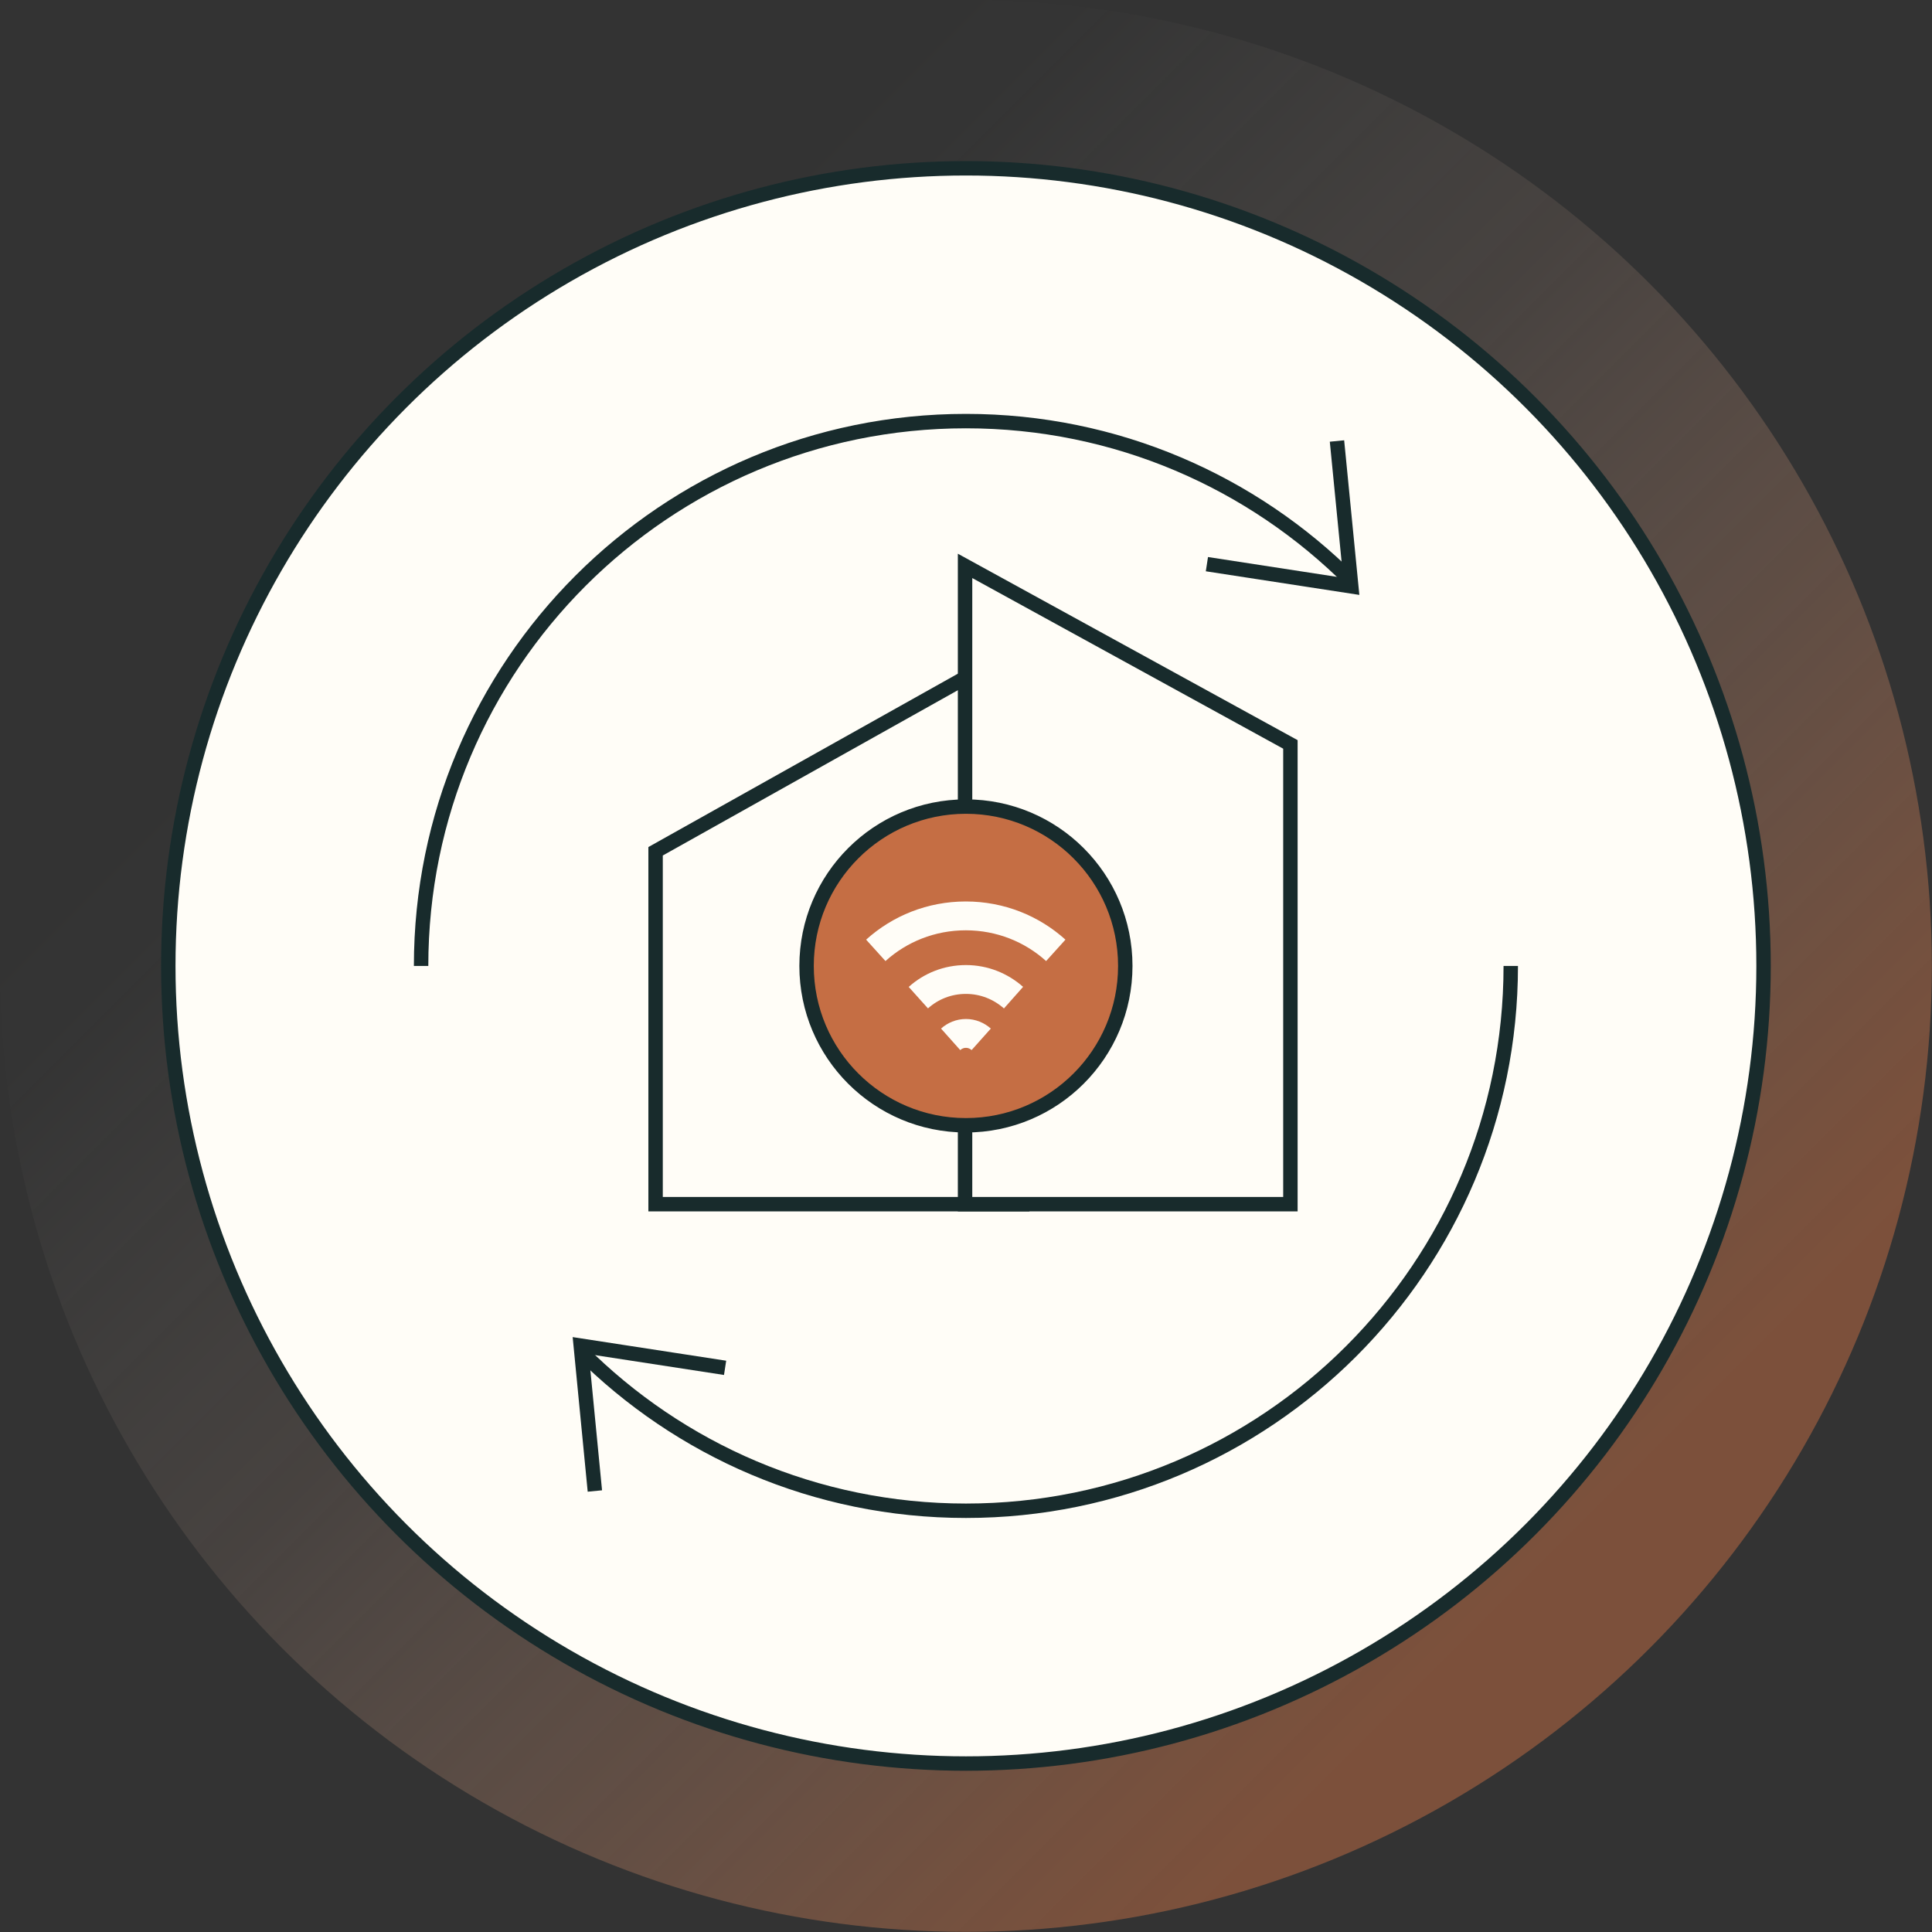 <?xml version="1.0" encoding="UTF-8"?>
<svg id="Layer_2" data-name="Layer 2" xmlns="http://www.w3.org/2000/svg" xmlns:xlink="http://www.w3.org/1999/xlink" viewBox="0 0 133.97 133.97">
  <rect x="0" y="0" width="133.97" height="133.97" fill="#333333" stroke="none"/>
  <defs>
    <style>
      .cls-1 {
        fill: #fffdf7;
      }

      .cls-1, .cls-2, .cls-3, .cls-4 {
        stroke-miterlimit: 10;
      }

      .cls-1, .cls-2, .cls-4 {
        stroke: #182b2c;
      }

      .cls-5 {
        fill: url(#linear-gradient);
        opacity: .5;
        stroke-width: 0px;
      }

      .cls-2 {
        fill: #c56e44;
      }

      .cls-3 {
        stroke: #fffdf7;
        stroke-width: 2px;
      }

      .cls-3, .cls-4 {
        fill: none;
      }
    </style>
    <linearGradient id="linear-gradient" x1="12.86" y1="12.86" x2="107.59" y2="107.59" gradientUnits="userSpaceOnUse">
      <stop offset=".19" stop-color="#fffdf7" stop-opacity="0"/>
      <stop offset=".26" stop-color="rgba(249, 239, 230, .09)" stop-opacity=".09"/>
      <stop offset=".52" stop-color="rgba(227, 184, 161, .48)" stop-opacity=".48"/>
      <stop offset=".75" stop-color="rgba(210, 144, 110, .76)" stop-opacity=".76"/>
      <stop offset=".91" stop-color="rgba(200, 119, 79, .93)" stop-opacity=".93"/>
      <stop offset="1" stop-color="#c56e44"/>
    </linearGradient>
  </defs>
  <g id="D-Homepage">
    <g>
      <g>
        <circle class="cls-5" cx="66.98" cy="66.98" r="66.98"/>
        <circle class="cls-1" cx="66.98" cy="66.98" r="55.31"/>
      </g>
      <g>
        <path class="cls-4" d="M29.2,66.98c0-20.87,16.91-37.78,37.78-37.78,10.43,0,19.88,4.23,26.71,11.07"/>
        <polyline class="cls-4" points="92.71 30.58 93.7 40.66 83.69 39.12"/>
      </g>
      <g>
        <path class="cls-4" d="M104.76,66.98c0,20.87-16.91,37.78-37.78,37.78-10.43,0-19.88-4.23-26.71-11.07"/>
        <polyline class="cls-4" points="41.25 103.39 40.27 93.31 50.28 94.85"/>
      </g>
      <g>
        <polygon class="cls-1" points="70.88 83.5 45.46 83.5 45.46 59.03 70.88 44.79 70.88 83.5"/>
        <polygon class="cls-1" points="66.92 39.24 66.92 41.54 66.92 83.5 89.48 83.5 89.48 53.92 89.48 51.62 66.92 39.24"/>
      </g>
      <circle class="cls-2" cx="66.98" cy="66.98" r="11.05"/>
      <g>
        <path class="cls-3" d="M60.73,65.9c1.65-1.49,3.84-2.39,6.24-2.39s4.59.9,6.24,2.39"/>
        <path class="cls-3" d="M63.68,69.18c.88-.79,2.03-1.26,3.3-1.26s2.42.48,3.3,1.26"/>
        <path class="cls-3" d="M65.92,72.07c.28-.25.65-.41,1.06-.41s.78.16,1.06.41"/>
      </g>
    </g>
  </g>
</svg>